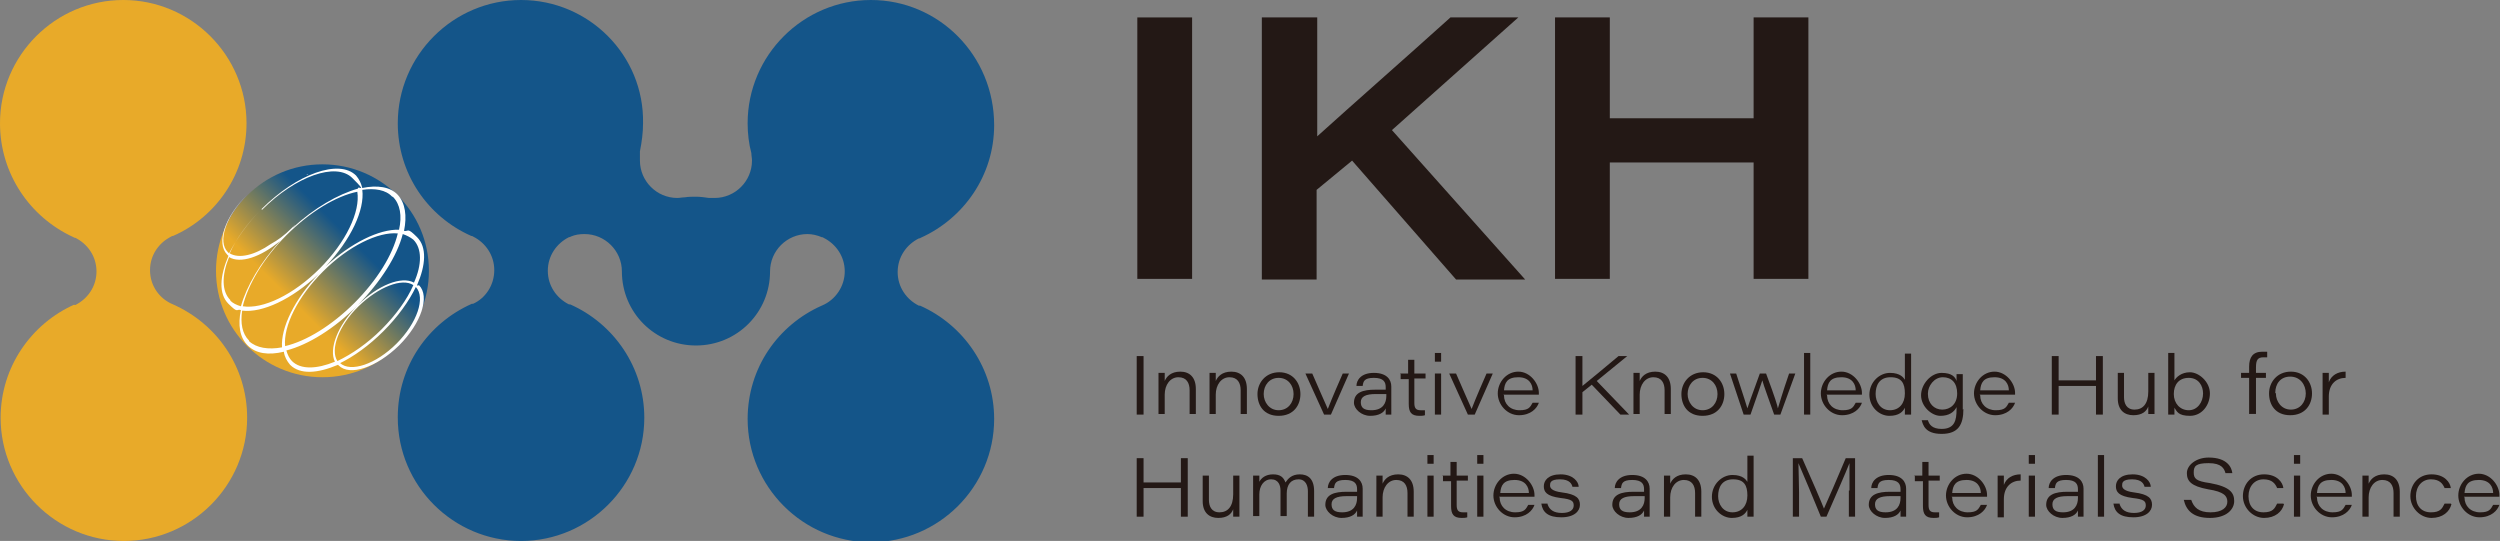 <?xml version="1.0" encoding="UTF-8"?>
<svg xmlns="http://www.w3.org/2000/svg" version="1.1" xmlns:xlink="http://www.w3.org/1999/xlink" viewBox="0 0 401.6 86.9">
  <rect x="0" y="0" width="401.6" height="86.9" fill="#808080" stroke="none"/>
  <defs>
    <style>
      .cls-1 {
        fill: #e8aa29;
      }

      .cls-2 {
        fill: #231815;
      }

      .cls-3 {
        fill: #fff;
      }

      .cls-4 {
        fill: #145589;
      }

      .cls-5 {
        fill: url(#_名称未設定グラデーション_7);
      }
    </style>
    <linearGradient id="_名称未設定グラデーション_7" data-name="名称未設定グラデーション 7" x1="39.7" y1="55.6" x2="63.9" y2="31.4" gradientUnits="userSpaceOnUse">
      <stop offset=".3" stop-color="#e8aa29"/>
      <stop offset=".7" stop-color="#145589"/>
    </linearGradient>
  </defs>
  <!-- Generator: Adobe Illustrator 28.7.1, SVG Export Plug-In . SVG Version: 1.2.0 Build 142)  -->
  <g>
    <g id="IKH">
      <g>
        <g>
          <g>
            <path class="cls-2" d="M191.5,2.8v42h-8.8V2.8h8.8Z"/>
            <path class="cls-2" d="M202.8,2.8h8.8v19.1c6.2-5.6,13.4-11.9,21.4-19.1h10.9l-20.3,18.1,21.4,24h-11.1l-16.7-19.1-5.7,4.7v14.4h-8.8V2.8Z"/>
            <path class="cls-2" d="M249.8,2.8h8.8v16.2h23.1V2.8h8.8v42h-8.8v-18.7h-23.1v18.7h-8.8V2.8Z"/>
          </g>
          <g>
            <path class="cls-2" d="M183.7,57.2v9.4h-1.1v-9.4h1.1Z"/>
            <path class="cls-2" d="M186.1,61.6c0-.6,0-1.2,0-1.7h1c0,.2,0,.8,0,1.3.3-.7,1-1.5,2.5-1.5s2.5.9,2.5,2.8v4h-1v-3.8c0-1.2-.5-2.1-1.8-2.1s-2.2,1.2-2.2,2.8v3.1h-1v-4.9Z"/>
            <path class="cls-2" d="M194.3,61.6c0-.6,0-1.2,0-1.7h1c0,.2,0,.8,0,1.3.3-.7,1-1.5,2.5-1.5s2.5.9,2.5,2.8v4h-1v-3.8c0-1.2-.5-2.1-1.8-2.1s-2.2,1.2-2.2,2.8v3.1h-1v-4.9Z"/>
            <path class="cls-2" d="M208.9,63.3c0,1.8-1.1,3.5-3.5,3.5s-3.4-1.7-3.4-3.5,1.3-3.5,3.5-3.5,3.4,1.7,3.4,3.5ZM203,63.3c0,1.3.9,2.6,2.4,2.6s2.4-1.2,2.4-2.6-.9-2.6-2.4-2.6-2.4,1.2-2.4,2.6Z"/>
            <path class="cls-2" d="M210.8,60c.5,1.2,2.2,5,2.5,5.7h0c.2-.5.6-1.6,2.4-5.7h1l-2.9,6.6h-1.1l-3-6.6h1.1Z"/>
            <path class="cls-2" d="M223.5,65c0,.6,0,1.4,0,1.6h-.9c0-.3,0-.8,0-1-.3.7-1.1,1.2-2.5,1.2s-2.6-1.1-2.6-2.1c0-1.7,1.5-2.1,3.4-2.1h1.7v-.4c0-.8-.3-1.5-1.9-1.5s-1.7.6-1.8,1.3h-1c0-.9.7-2.1,2.8-2.1s2.8,1.1,2.8,2.2v3ZM222.6,63.3c-.2,0-.7,0-1.6,0-1.6,0-2.4.4-2.4,1.3s.5,1.3,1.7,1.3c1.9,0,2.4-1.2,2.4-2.3v-.3Z"/>
            <path class="cls-2" d="M224.9,60h1.3v-2.2h1v2.2h1.8v.8h-1.8v3.9c0,.8.2,1.2,1,1.2s.5,0,.7,0v.8c-.3.1-.6.1-.9.1-1.3,0-1.7-.6-1.7-1.9v-4h-1.3v-.8Z"/>
            <path class="cls-2" d="M230.5,56.7h1v1.4h-1v-1.4ZM230.5,60h1v6.6h-1v-6.6Z"/>
            <path class="cls-2" d="M233.9,60c.5,1.2,2.2,5,2.5,5.7h0c.2-.5.6-1.6,2.4-5.7h1l-2.9,6.6h-1.1l-3-6.6h1.1Z"/>
            <path class="cls-2" d="M241.6,63.5c0,1.4,1,2.4,2.5,2.4s1.7-.5,2.1-1.2h1c-.3.9-1.3,2-3.2,2s-3.4-1.7-3.4-3.5,1.4-3.5,3.3-3.5,3.3,1.9,3.3,3.4,0,.2,0,.3h-5.7ZM246.2,62.7c0-.9-.5-2.1-2.3-2.1s-2.2.9-2.3,2.1h4.6Z"/>
            <path class="cls-2" d="M253.1,57.2h1.1v4.8c1.5-1.2,4-3.3,5.8-4.8h1.4l-4.9,4,5.2,5.4h-1.4l-4.6-4.8-1.5,1.2v3.6h-1.1v-9.4Z"/>
            <path class="cls-2" d="M262.4,61.6c0-.6,0-1.2,0-1.7h1c0,.2,0,.8,0,1.3.3-.7,1-1.5,2.5-1.5s2.5.9,2.5,2.8v4h-1v-3.8c0-1.2-.5-2.1-1.8-2.1s-2.2,1.2-2.2,2.8v3.1h-1v-4.9Z"/>
            <path class="cls-2" d="M277,63.3c0,1.8-1.1,3.5-3.5,3.5s-3.4-1.7-3.4-3.5,1.3-3.5,3.5-3.5,3.4,1.7,3.4,3.5ZM271.1,63.3c0,1.3.9,2.6,2.4,2.6s2.4-1.2,2.4-2.6-.9-2.6-2.4-2.6-2.4,1.2-2.4,2.6Z"/>
            <path class="cls-2" d="M278.9,60c1.3,4,1.6,4.9,1.8,5.6h0c.2-.6.5-1.5,2-5.6h1c1.5,4,1.8,5.1,1.9,5.6h0c.2-.6.6-2.1,1.8-5.6h1l-2.4,6.6h-1c-.8-2.3-1.7-4.7-1.9-5.5h0c-.2.6-.9,2.7-1.9,5.5h-1.1l-2.2-6.6h1Z"/>
            <path class="cls-2" d="M289.8,66.6v-9.9h1v9.9h-1Z"/>
            <path class="cls-2" d="M293.5,63.5c0,1.4,1,2.4,2.5,2.4s1.7-.5,2.1-1.2h1c-.3.9-1.3,2-3.2,2s-3.4-1.7-3.4-3.5,1.4-3.5,3.3-3.5,3.3,1.9,3.3,3.4,0,.2,0,.3h-5.7ZM298.1,62.7c0-.9-.5-2.1-2.3-2.1s-2.2.9-2.3,2.1h4.6Z"/>
            <path class="cls-2" d="M307,56.7v8c0,.6,0,1.3,0,1.9h-1c0-.3,0-.7,0-1.1-.3.6-.9,1.3-2.5,1.3s-3.2-1.4-3.2-3.4,1.6-3.5,3.3-3.5,2.2.8,2.4,1.1v-4.2h1ZM301.3,63.3c0,1.3.8,2.6,2.3,2.6s2.4-1.1,2.4-2.7-.5-2.6-2.3-2.6-2.4,1.3-2.4,2.7Z"/>
            <path class="cls-2" d="M315.4,65.7c0,2.5-.8,4-3.5,4s-3-1.5-3.2-2.2h1c.2.7.7,1.4,2.2,1.4,2.1,0,2.4-1.4,2.4-3.1v-.4c-.4.8-1.2,1.4-2.6,1.4s-3.1-1.5-3.1-3.3,1.6-3.6,3.3-3.6,2.2.7,2.4,1.3c0-.3,0-.9,0-1.1h1c0,.6,0,1.3,0,1.9v3.8ZM309.7,63.3c0,1.5,1,2.5,2.3,2.5s2.4-.9,2.4-2.6-.9-2.6-2.3-2.6-2.4,1.4-2.4,2.6Z"/>
            <path class="cls-2" d="M318.1,63.5c0,1.4,1,2.4,2.5,2.4s1.7-.5,2.1-1.2h1c-.3.9-1.3,2-3.2,2s-3.4-1.7-3.4-3.5,1.4-3.5,3.3-3.5,3.3,1.9,3.3,3.4,0,.2,0,.3h-5.7ZM322.7,62.7c0-.9-.5-2.1-2.3-2.1s-2.2.9-2.3,2.1h4.6Z"/>
            <path class="cls-2" d="M329.6,57.2h1.1v3.9h6v-3.9h1.1v9.4h-1.1v-4.6h-6v4.6h-1.1v-9.4Z"/>
            <path class="cls-2" d="M346.1,64.6c0,.6,0,1.3,0,1.9h-1c0-.2,0-.7,0-1.2-.3.8-1,1.4-2.4,1.4s-2.5-.8-2.5-2.7v-4.1h1v3.9c0,1,.4,2,1.7,2s2.2-.9,2.2-2.9v-3h1v4.7Z"/>
            <path class="cls-2" d="M348.3,56.7h1v4.4c.3-.5,1.1-1.3,2.5-1.3s3.2,1.5,3.2,3.4-1.3,3.6-3.2,3.6-2.1-.7-2.5-1.3c0,.4,0,.9,0,1.1h-1c0-.8,0-1.5,0-2.3v-7.6ZM353.9,63.2c0-1.2-.7-2.5-2.3-2.5s-2.4,1.1-2.4,2.6,1,2.6,2.4,2.6,2.3-1.3,2.3-2.7Z"/>
            <path class="cls-2" d="M182.6,73.6h1.1v3.9h6v-3.9h1.1v9.4h-1.1v-4.6h-6v4.6h-1.1v-9.4Z"/>
            <path class="cls-2" d="M199.1,81.1c0,.6,0,1.3,0,1.9h-1c0-.2,0-.7,0-1.2-.3.8-1,1.4-2.4,1.4s-2.5-.8-2.5-2.7v-4.1h1v3.9c0,1,.4,2,1.7,2s2.2-.9,2.2-2.9v-3h1v4.7Z"/>
            <path class="cls-2" d="M201.3,78.1c0-.6,0-1.1,0-1.7h1c0,.3,0,.7,0,1,.3-.6,1-1.2,2.2-1.2s1.7.5,2,1.3c.4-.6,1-1.3,2.3-1.3s2.3.7,2.3,2.7v4.1h-1v-4.1c0-.8-.3-1.9-1.5-1.9s-1.9.8-1.9,2.3v3.6h-1v-4.1c0-.8-.3-1.8-1.5-1.8s-1.9,1.1-1.9,2.4v3.5h-1v-4.9Z"/>
            <path class="cls-2" d="M218.9,81.4c0,.6,0,1.4,0,1.6h-.9c0-.3,0-.8,0-1-.3.7-1.1,1.2-2.5,1.2s-2.6-1.1-2.6-2.1c0-1.7,1.5-2.1,3.4-2.1h1.7v-.4c0-.8-.3-1.5-1.9-1.5s-1.7.6-1.8,1.3h-1c0-.9.7-2.1,2.8-2.1s2.8,1.1,2.8,2.2v3ZM217.9,79.7c-.2,0-.7,0-1.6,0-1.6,0-2.4.4-2.4,1.3s.5,1.3,1.7,1.3c1.9,0,2.4-1.2,2.4-2.3v-.3Z"/>
            <path class="cls-2" d="M221.1,78.1c0-.6,0-1.2,0-1.7h1c0,.2,0,.8,0,1.3.3-.7,1-1.5,2.5-1.5s2.5.9,2.5,2.8v4h-1v-3.8c0-1.2-.5-2.1-1.8-2.1s-2.2,1.2-2.2,2.8v3.1h-1v-4.9Z"/>
            <path class="cls-2" d="M229.3,73.1h1v1.4h-1v-1.4ZM229.3,76.4h1v6.6h-1v-6.6Z"/>
            <path class="cls-2" d="M231.7,76.4h1.3v-2.2h1v2.2h1.8v.8h-1.8v3.9c0,.8.2,1.2,1,1.2s.5,0,.7,0v.8c-.3.1-.6.1-.9.1-1.3,0-1.7-.6-1.7-1.9v-4h-1.3v-.8Z"/>
            <path class="cls-2" d="M237.3,73.1h1v1.4h-1v-1.4ZM237.3,76.4h1v6.6h-1v-6.6Z"/>
            <path class="cls-2" d="M240.9,79.9c0,1.4,1,2.4,2.5,2.4s1.7-.5,2.1-1.2h1c-.3.9-1.3,2-3.2,2s-3.4-1.7-3.4-3.5,1.4-3.5,3.3-3.5,3.3,1.9,3.3,3.4,0,.2,0,.3h-5.7ZM245.6,79.2c0-.9-.5-2.1-2.3-2.1s-2.2.9-2.3,2.1h4.6Z"/>
            <path class="cls-2" d="M248.6,81c.3.9,1,1.4,2.3,1.4s1.9-.5,1.9-1.2-.3-1-2.1-1.2c-2.3-.3-2.7-1-2.7-1.9s.7-1.9,2.7-1.9,2.9,1.2,2.9,2h-1c-.1-.4-.4-1.2-2-1.2s-1.6.6-1.6,1,.3.9,1.9,1.1c2.4.3,2.9,1,2.9,2s-.9,2-3,2-3-.8-3.2-2.2h1Z"/>
            <path class="cls-2" d="M265,81.4c0,.6,0,1.4,0,1.6h-.9c0-.3,0-.8,0-1-.3.7-1.1,1.2-2.5,1.2s-2.6-1.1-2.6-2.1c0-1.7,1.5-2.1,3.4-2.1h1.7v-.4c0-.8-.3-1.5-1.9-1.5s-1.7.6-1.8,1.3h-1c0-.9.7-2.1,2.8-2.1s2.8,1.1,2.8,2.2v3ZM264.1,79.7c-.2,0-.7,0-1.6,0-1.6,0-2.4.4-2.4,1.3s.5,1.3,1.7,1.3c1.9,0,2.4-1.2,2.4-2.3v-.3Z"/>
            <path class="cls-2" d="M267.3,78.1c0-.6,0-1.2,0-1.7h1c0,.2,0,.8,0,1.3.3-.7,1-1.5,2.5-1.5s2.5.9,2.5,2.8v4h-1v-3.8c0-1.2-.5-2.1-1.8-2.1s-2.2,1.2-2.2,2.8v3.1h-1v-4.9Z"/>
            <path class="cls-2" d="M281.7,73.1v8c0,.6,0,1.3,0,1.9h-1c0-.3,0-.7,0-1.1-.3.6-.9,1.3-2.5,1.3s-3.2-1.4-3.2-3.4,1.6-3.5,3.3-3.5,2.2.8,2.4,1.1v-4.2h1ZM276,79.7c0,1.3.8,2.6,2.3,2.6s2.4-1.1,2.4-2.7-.5-2.6-2.3-2.6-2.4,1.3-2.4,2.7Z"/>
            <path class="cls-2" d="M297.1,78.8c0-1.8,0-3.5,0-4.4h0c-.5,1.3-2.3,5.4-3.7,8.6h-.9c-1-2.5-3-7.2-3.6-8.6h0c0,1.1.1,3.1.1,4.7v3.9h-1v-9.4h1.5c1.4,3.1,3.2,7.3,3.5,8.1h0c.5-1.1,2.3-5.2,3.5-8.1h1.5v9.4h-1v-4.2Z"/>
            <path class="cls-2" d="M306.2,81.4c0,.6,0,1.4,0,1.6h-.9c0-.3,0-.8,0-1-.3.7-1.1,1.2-2.5,1.2s-2.6-1.1-2.6-2.1c0-1.7,1.5-2.1,3.4-2.1h1.7v-.4c0-.8-.3-1.5-1.9-1.5s-1.7.6-1.8,1.3h-1c0-.9.7-2.1,2.8-2.1s2.8,1.1,2.8,2.2v3ZM305.2,79.7c-.2,0-.7,0-1.6,0-1.6,0-2.4.4-2.4,1.3s.5,1.3,1.7,1.3c1.9,0,2.4-1.2,2.4-2.3v-.3Z"/>
            <path class="cls-2" d="M307.5,76.4h1.3v-2.2h1v2.2h1.8v.8h-1.8v3.9c0,.8.2,1.2,1,1.2s.5,0,.7,0v.8c-.3.1-.6.1-.9.1-1.3,0-1.7-.6-1.7-1.9v-4h-1.3v-.8Z"/>
            <path class="cls-2" d="M313.6,79.9c0,1.4,1,2.4,2.5,2.4s1.7-.5,2.1-1.2h1c-.3.9-1.3,2-3.2,2s-3.4-1.7-3.4-3.5,1.4-3.5,3.3-3.5,3.3,1.9,3.3,3.4,0,.2,0,.3h-5.7ZM318.2,79.2c0-.9-.5-2.1-2.3-2.1s-2.2.9-2.3,2.1h4.6Z"/>
            <path class="cls-2" d="M320.9,78.2c0-.6,0-1.2,0-1.8h1c0,.2,0,.9,0,1.5.4-1.1,1.4-1.7,2.7-1.7v1c-1.5,0-2.7,1-2.7,3v2.9h-1v-4.8Z"/>
            <path class="cls-2" d="M325.9,73.1h1v1.4h-1v-1.4ZM325.9,76.4h1v6.6h-1v-6.6Z"/>
            <path class="cls-2" d="M334.7,81.4c0,.6,0,1.4,0,1.6h-.9c0-.3,0-.8,0-1-.3.7-1.1,1.2-2.5,1.2s-2.6-1.1-2.6-2.1c0-1.7,1.5-2.1,3.4-2.1h1.7v-.4c0-.8-.3-1.5-1.9-1.5s-1.7.6-1.8,1.3h-1c0-.9.7-2.1,2.8-2.1s2.8,1.1,2.8,2.2v3ZM333.7,79.7c-.2,0-.7,0-1.6,0-1.6,0-2.4.4-2.4,1.3s.5,1.3,1.7,1.3c1.9,0,2.4-1.2,2.4-2.3v-.3Z"/>
            <path class="cls-2" d="M337,83v-9.9h1v9.9h-1Z"/>
            <path class="cls-2" d="M340.5,81c.3.9,1,1.4,2.3,1.4s1.9-.5,1.9-1.2-.3-1-2.1-1.2c-2.3-.3-2.7-1-2.7-1.9s.7-1.9,2.7-1.9,2.9,1.2,2.9,2h-1c-.1-.4-.4-1.2-2-1.2s-1.6.6-1.6,1,.3.9,1.9,1.1c2.4.3,2.9,1,2.9,2s-.9,2-3,2-3-.8-3.2-2.2h1Z"/>
            <path class="cls-2" d="M352,80.3c.4,1.2,1.2,2,3.1,2s2.7-.8,2.7-1.7-.5-1.6-3.1-2c-2.7-.5-3.4-1.3-3.4-2.6s1.5-2.5,3.5-2.5c3,0,3.7,1.6,3.8,2.5h-1.1c-.2-.7-.6-1.6-2.7-1.6s-2.4.5-2.4,1.5.4,1.4,2.6,1.7c3.3.6,3.9,1.6,3.9,2.9s-1.2,2.7-3.9,2.7-3.8-1.2-4.2-2.9h1.1Z"/>
            <path class="cls-2" d="M366.9,81c-.3,1.2-1.4,2.2-3.2,2.2s-3.4-1.6-3.4-3.5,1.3-3.5,3.4-3.5,3,1.3,3.1,2.2h-1c-.3-.7-.8-1.4-2.2-1.4s-2.4,1.1-2.4,2.7.9,2.6,2.4,2.6,1.8-.6,2.2-1.4h1Z"/>
            <path class="cls-2" d="M368.5,73.1h1v1.4h-1v-1.4ZM368.5,76.4h1v6.6h-1v-6.6Z"/>
            <path class="cls-2" d="M372.2,79.9c0,1.4,1,2.4,2.5,2.4s1.7-.5,2.1-1.2h1c-.3.9-1.3,2-3.2,2s-3.4-1.7-3.4-3.5,1.4-3.5,3.3-3.5,3.3,1.9,3.3,3.4,0,.2,0,.3h-5.7ZM376.8,79.2c0-.9-.5-2.1-2.3-2.1s-2.2.9-2.3,2.1h4.6Z"/>
            <path class="cls-2" d="M379.5,78.1c0-.6,0-1.2,0-1.7h1c0,.2,0,.8,0,1.3.3-.7,1-1.5,2.5-1.5s2.5.9,2.5,2.8v4h-1v-3.8c0-1.2-.5-2.1-1.8-2.1s-2.2,1.2-2.2,2.8v3.1h-1v-4.9Z"/>
            <path class="cls-2" d="M393.8,81c-.3,1.2-1.4,2.2-3.2,2.2s-3.4-1.6-3.4-3.5,1.3-3.5,3.4-3.5,3,1.3,3.1,2.2h-1c-.3-.7-.8-1.4-2.2-1.4s-2.4,1.1-2.4,2.7.9,2.6,2.4,2.6,1.8-.6,2.2-1.4h1Z"/>
            <path class="cls-2" d="M395.9,79.9c0,1.4,1,2.4,2.5,2.4s1.7-.5,2.1-1.2h1c-.3.9-1.3,2-3.2,2s-3.4-1.7-3.4-3.5,1.4-3.5,3.3-3.5,3.3,1.9,3.3,3.4,0,.2,0,.3h-5.7ZM400.5,79.2c0-.9-.5-2.1-2.3-2.1s-2.2.9-2.3,2.1h4.6Z"/>
          </g>
          <path class="cls-1" d="M11.9,49c0,0,.1,0,.2,0,2-1,3.4-3,3.4-5.4,0-2.4-1.4-4.4-3.4-5.4,0,0,0,0,0,0,0,0-.2,0-.3-.1C4.8,34.9,0,27.9,0,19.8,0,8.9,8.9,0,19.8,0c10.9,0,19.8,8.9,19.8,19.8,0,8.1-4.9,15.1-11.8,18.1,0,0-.2,0-.3.1-2,1-3.4,3-3.4,5.4,0,2.5,1.5,4.6,3.7,5.5,7,3.1,11.9,10,11.9,18.2,0,10.9-8.9,19.8-19.8,19.8-10.9,0-19.8-8.9-19.8-19.8,0-8.1,4.9-15.1,11.9-18.2Z"/>
          <path class="cls-5" d="M51.8,60.6c9.5,0,17.1-7.7,17.1-17.1,0-9.5-7.7-17.1-17.1-17.1-9.5,0-17.1,7.7-17.1,17.1,0,9.5,7.7,17.1,17.1,17.1Z"/>
          <path class="cls-4" d="M63.9,67.1c0,10.9,8.9,19.8,19.8,19.8s19.8-8.9,19.8-19.8c0-8.1-4.9-15.1-11.9-18.2,0,0-.1,0-.2,0-2-1-3.4-3-3.4-5.4,0-2.4,1.4-4.4,3.4-5.4,0,0,0,0,0,0,0,0,.2,0,.3-.1.7-.3,1.4-.4,2.2-.4,3.3,0,6,2.7,6,6,0,6.6,5.3,11.9,11.9,11.9,6.6,0,11.9-5.3,11.9-11.9,0-3.3,2.7-6,6-6,.8,0,1.6.2,2.3.5,0,0,.2,0,.3.1,2,1,3.4,3,3.4,5.4s-1.5,4.6-3.7,5.5c-7,3.1-11.9,10-11.9,18.2,0,10.9,8.9,19.8,19.8,19.8,10.9,0,19.8-8.9,19.8-19.8,0-8.1-4.9-15.1-11.9-18.2,0,0-.1,0-.2,0-2-1-3.4-3-3.4-5.4,0-2.4,1.4-4.4,3.4-5.4,0,0,0,0,0,0,0,0,.2,0,.3-.1,6.9-3.1,11.8-10,11.8-18.1C159.7,8.9,150.8,0,139.9,0c-10.9,0-19.8,8.9-19.8,19.8,0,1.7.2,3.3.6,4.8,0,0,0,0,0,0,0,.4.1.8.1,1.2,0,3.3-2.7,6-6,6s-.6,0-.9,0h0c-.7-.1-1.4-.2-2.1-.2s-1.2,0-1.8.1c-.4,0-.8.1-1.2.1-3.3,0-6-2.7-6-6,0-.4,0-.7,0-1.1,0,0,0,0,0,0,0-.1,0-.3,0-.4,0,0,0,0,0,0,.3-1.5.5-3,.5-4.5C103.5,8.9,94.6,0,83.7,0c-10.9,0-19.8,8.9-19.8,19.8,0,8.1,4.8,15,11.8,18.1,0,0,.2,0,.3.1s0,0,0,0c2,1,3.4,3,3.4,5.4s-1.4,4.5-3.4,5.4c0,0-.1,0-.2,0-7,3.1-11.9,10-11.9,18.2Z"/>
          <g>
            <path class="cls-3" d="M67.1,45.9s0,0-.1-.1c1.4-3.2,1.6-6.1,0-7.7s-1.3-.9-2.1-1c.5-2.4.2-4.5-1-5.8s-3.3-1.6-5.7-1.1c-.2-.8-.5-1.4-1-2-2.7-2.7-9.5-.3-15.2,5.4-2.3,2.3-4,4.8-5.2,7.1,0,0-.1-.1-.2-.2-1.7-1.7-.3-5.8,3.1-9.2h0c-3.6,3.5-5,7.8-3.2,9.6s.1.1.2.2c-1.4,3.3-1.6,6.1,0,7.7s1.2.8,2,1c-.5,2.4-.2,4.4,1.1,5.7,1.3,1.3,3.3,1.6,5.8,1,.1.8.5,1.5,1,2.1,1.6,1.6,4.4,1.4,7.7,0,0,0,0,0,.1.1,1.8,1.8,6.1.3,9.7-3.2,3.6-3.6,5-7.9,3.2-9.7ZM54.2,58c-1.2-1.8.2-5.7,3.4-8.8s7-4.6,8.8-3.4c-1,2.3-2.8,4.8-5.1,7.1s-4.8,4-7.1,5.1ZM66.4,38.5c1.4,1.4,1.4,4,.1,6.9-2-1.1-5.8.4-9,3.6,3.7-3.8,6.3-7.9,7.2-11.4.6.2,1.2.5,1.7.9ZM57,48.6c-3.7,3.7-7.8,6.2-11.2,7-.3-3.2,2-7.9,6.1-12s8.9-6.4,12-6.1c-.8,3.4-3.3,7.5-7,11.2ZM63.1,31.6c1.2,1.2,1.5,3.1,1,5.3-3.2-.1-7.7,2.1-11.8,5.9,4.1-4.3,6.3-9.1,5.9-12.3,2-.3,3.8,0,4.8,1.1ZM51.4,43.1c-4.3,4.3-9.2,6.6-12.4,6.1.8-3.4,3.3-7.7,7-11.4,3.8-3.8,8-6.3,11.4-7,.5,3.2-1.8,8.1-6.1,12.4ZM42.1,33.7c5.4-5.4,11.9-7.7,14.5-5.1s.8,1.1.9,1.7c-3.2.9-7,3.1-10.5,6.3.1-.2.3-.3.4-.5-.2.2-.4.4-.6.6-1.1,1.1-2.2,1.9-3.3,2.5-2.6,1.8-5.1,2.4-6.6,1.5,1-2.3,2.8-4.8,5.1-7.1ZM37,48.2c-1.4-1.4-1.4-4-.2-6.9,1.8,1.1,5.1,0,8.2-2.6-3.2,3.5-5.4,7.3-6.3,10.5-.7-.2-1.3-.5-1.7-.9ZM40,54.7c-1.1-1.1-1.4-2.8-1.1-4.8,3.2.4,8-1.8,12.3-5.9-3.9,4.1-6.1,8.6-5.9,11.8-2.2.4-4.1.1-5.3-1ZM46.9,58c-.4-.4-.7-1-.9-1.7,3.5-.9,7.7-3.5,11.4-7.2-3.2,3.2-4.6,7-3.6,9-2.9,1.2-5.5,1.3-6.9-.1ZM54.5,58.4c2.3-1.1,4.8-2.9,7.1-5.2,2.3-2.3,4.1-4.8,5.2-7.1,1.6,1.7.2,5.8-3.1,9.1s-7.4,4.7-9.1,3.1Z"/>
            <path class="cls-3" d="M49.3,28h-.1c0,0,.2.1.3.1,0,0,0,0-.1-.1Z"/>
          </g>
        </g>
        <g>
          <path class="cls-2" d="M361.3,66.5v-5.8h-1.3v-.8h1.3v-1c0-1.5.6-2.4,2.1-2.4s.6,0,.8,0v.9c-.2,0-.5,0-.6,0-.9,0-1.2.4-1.2,1.6v.9h1.6v.8h-1.6v5.8h-1Z"/>
          <path class="cls-2" d="M371.4,63.2c0,1.8-1.1,3.5-3.5,3.5s-3.4-1.7-3.4-3.5,1.3-3.5,3.5-3.5,3.4,1.7,3.4,3.5ZM365.6,63.2c0,1.3.9,2.6,2.4,2.6s2.4-1.2,2.4-2.6-.9-2.7-2.5-2.7-2.4,1.2-2.4,2.6Z"/>
          <path class="cls-2" d="M373.1,61.7c0-.6,0-1.2,0-1.8h1c0,.2,0,.9,0,1.5.4-1.1,1.4-1.7,2.7-1.7v1c-1.5,0-2.7,1-2.7,3v2.9h-1v-4.8Z"/>
        </g>
      </g>
    </g>
  </g>
</svg>
